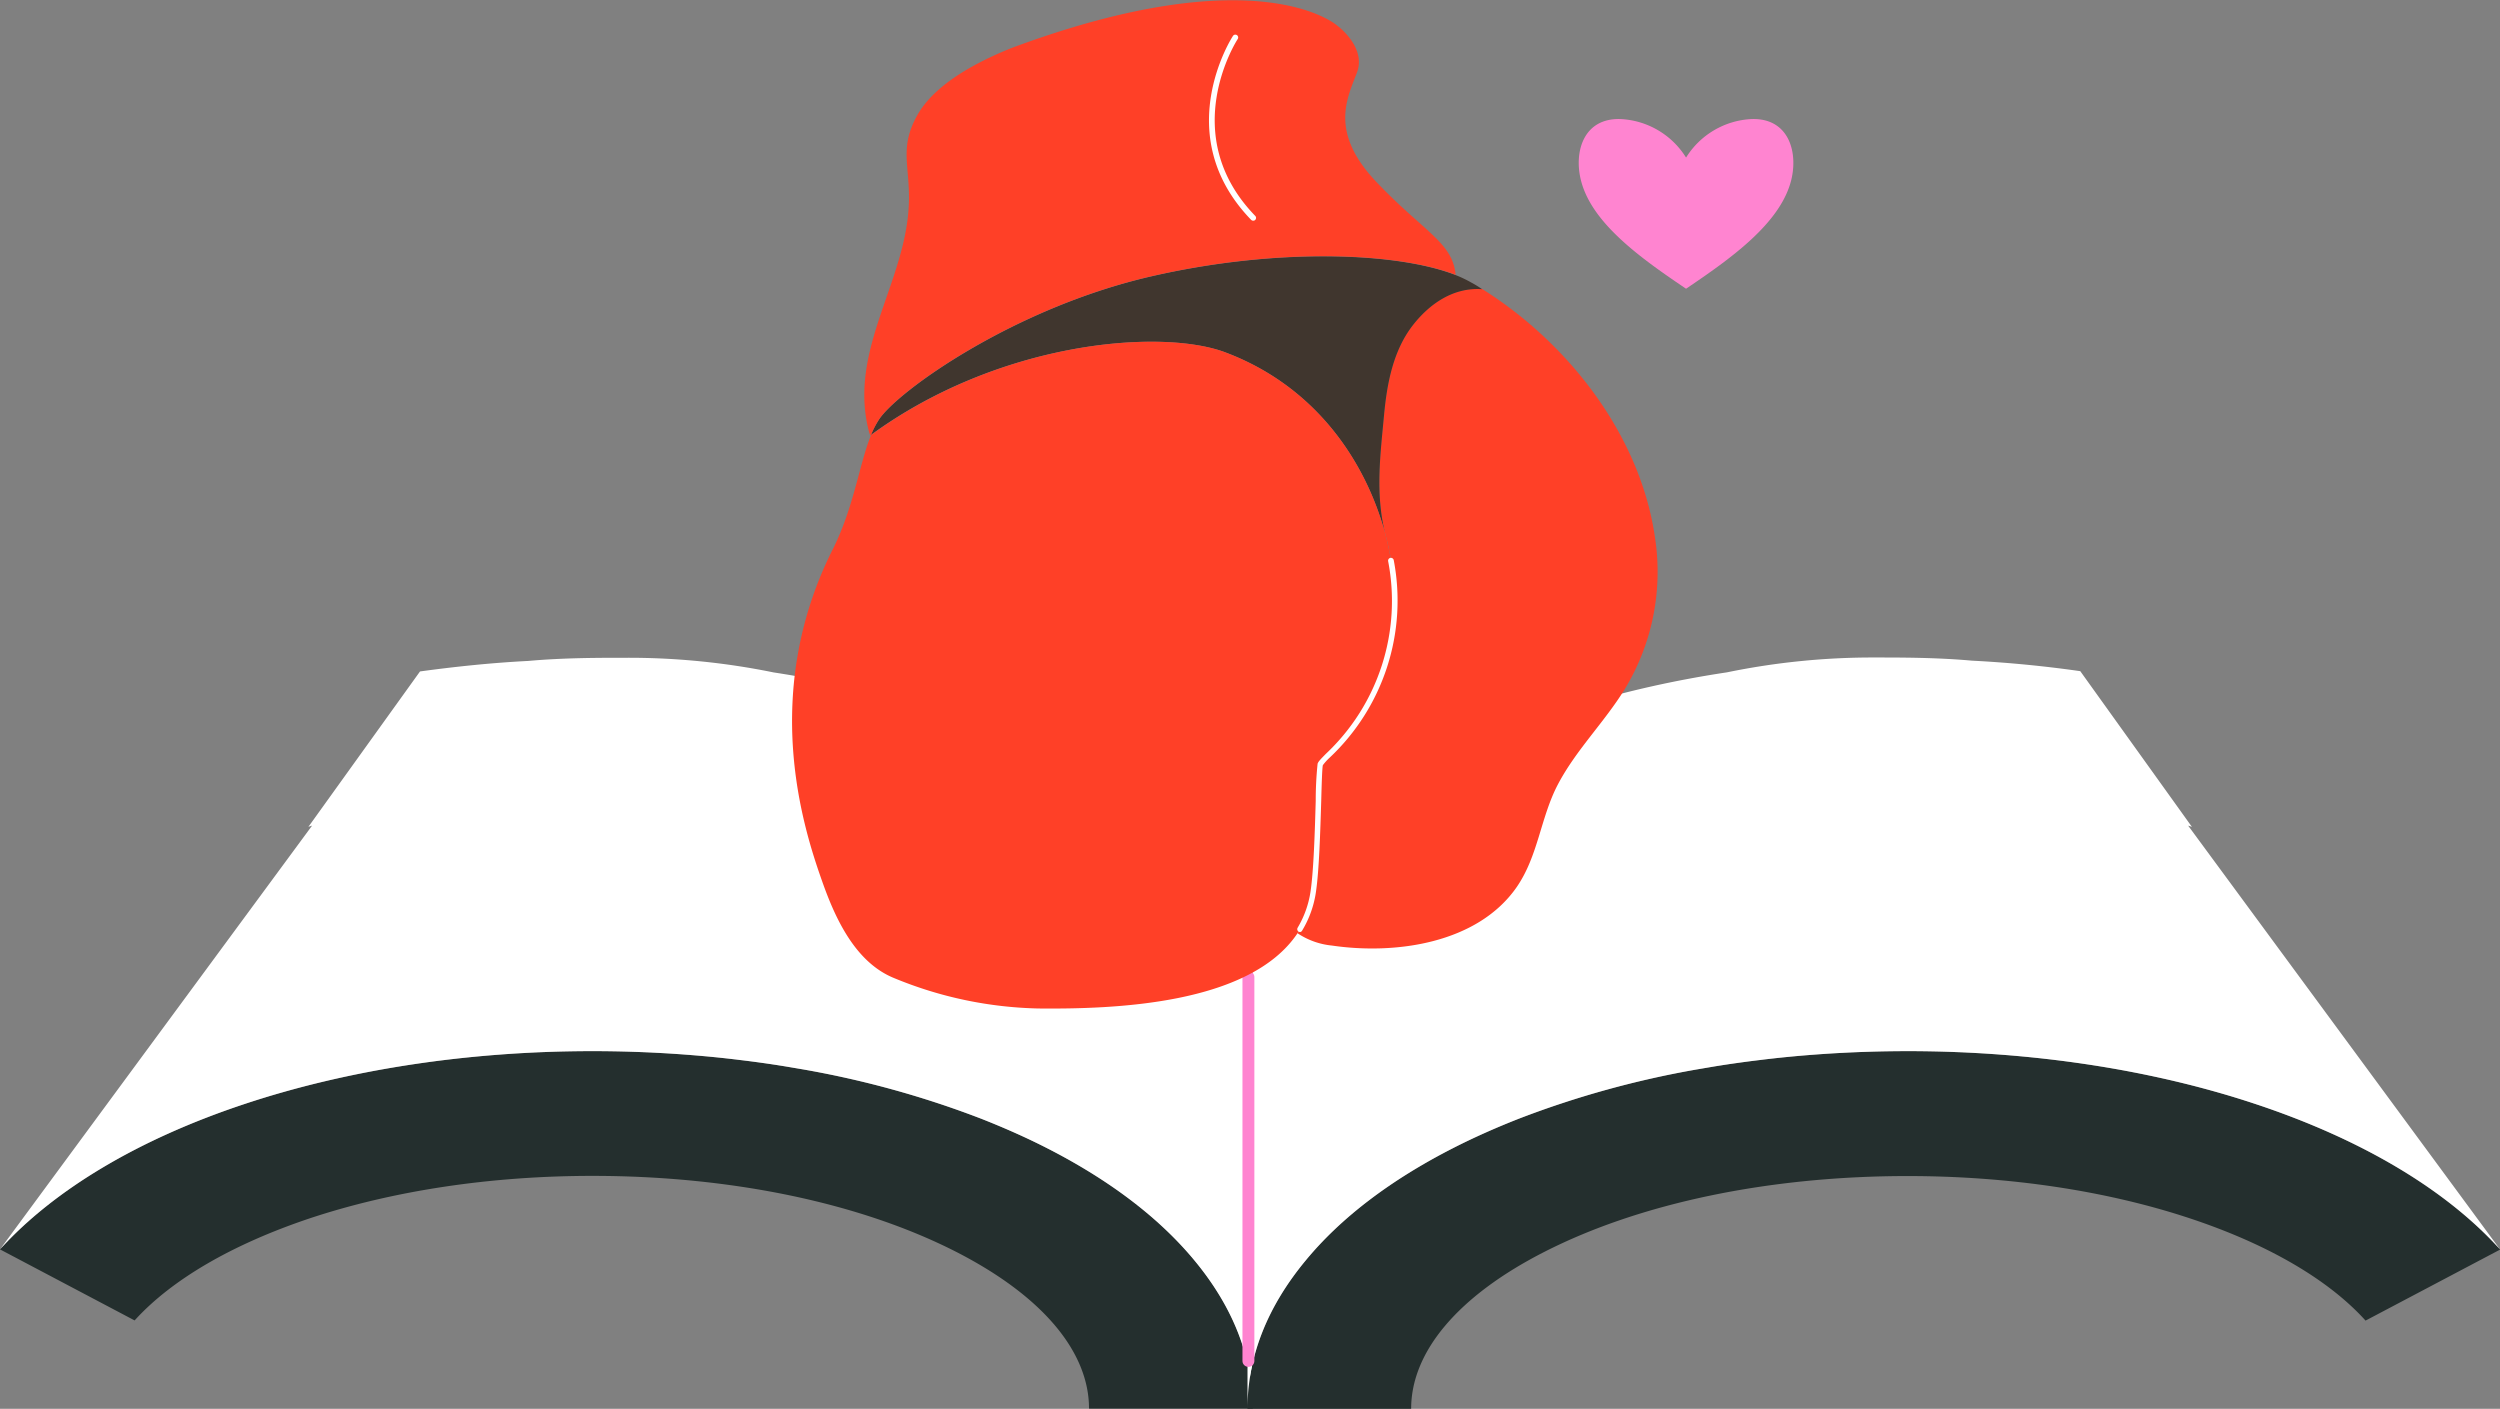 <svg id="图层_1" data-name="图层 1" xmlns="http://www.w3.org/2000/svg" viewBox="0 0 440.88 248.44"><rect x="0" y="0" width="440.88" height="248.44" fill="#808080" stroke="none"/><defs><style>.cls-1,.cls-4{fill:none;}.cls-2{fill:#242f2e;}.cls-3{fill:#fff;}.cls-4{stroke:#ff84d0;stroke-linecap:round;stroke-linejoin:round;stroke-width:2.1px;}.cls-5{fill:#ff4027;}.cls-6{fill:#40362e;}.cls-7{fill:#ff84d0;}</style></defs><title>siecus-butt</title><path class="cls-1" d="M141.18,188.6a168,168,0,0,1,31.43,8.71A168,168,0,0,0,141.18,188.6Z"/><path class="cls-1" d="M322.22,185.86q-3.3.22-6.56.54Q318.91,186.08,322.22,185.86Z"/><path class="cls-1" d="M130.07,186.94c2.66.32,5.28.69,7.88,1.11C135.35,187.63,132.73,187.26,130.07,186.94Z"/><path class="cls-1" d="M118.66,185.86q3.3.22,6.56.54Q122,186.08,118.66,185.86Z"/><path class="cls-1" d="M299.7,188.6a168,168,0,0,0-31.43,8.71A168,168,0,0,1,299.7,188.6Z"/><path class="cls-1" d="M310.81,186.94q-4,.48-7.88,1.11Q306.83,187.42,310.81,186.94Z"/><path class="cls-2" d="M184.64,202.48c-3.66-1.87-7.52-3.59-11.55-5.17a168.15,168.15,0,0,0-31.42-8.71l-3.24-.55q-3.9-.63-7.87-1.11c-1.61-.2-3.23-.38-4.85-.54-2.18-.21-4.36-.39-6.57-.54-4.82-.32-9.72-.49-14.66-.49-21.81,0-43,3.23-61.4,9.34C24.49,200.89,9.6,209.75,0,220.33l23.74,12.53c6.54-7.21,17.22-13.42,30.88-18,14.75-4.9,32-7.49,49.86-7.49,24.42,0,47.19,4.75,64.11,13.38,15.13,7.73,23.46,17.55,23.46,27.66h28.87c0-9.14-3.45-17.94-10.25-26.15C204.45,214.79,195.69,208.12,184.64,202.48Z"/><path class="cls-3" d="M220.92,183a35.32,35.32,0,0,0-.2-3.71h.2c0-9.15-3.45-17.94-10.25-26.15-6.22-7.51-15-14.17-26-19.81-13.76-7-30.3-12-48.26-14.75A127.5,127.5,0,0,0,110.46,116c-4.88,0-11.1,0-17.33.56-6.46.33-12.84,1-19.06,1.85L54.38,145.82l.24-.09.42-.13L0,220.33c9.6-10.58,24.49-19.44,43.08-25.62,18.36-6.11,39.59-9.34,61.4-9.34h0c4.94,0,9.84.17,14.66.49,2.21.15,4.39.33,6.57.54,1.62.16,3.24.34,4.85.54q4,.48,7.87,1.11l3.24.55a168.15,168.15,0,0,1,31.42,8.71c4,1.58,7.89,3.3,11.55,5.17,11.05,5.64,19.81,12.31,26,19.81,6.8,8.21,10.25,17,10.25,26.15h0Z"/><path class="cls-2" d="M397.8,194.71c-18.35-6.11-39.59-9.34-61.4-9.34q-7.41,0-14.66.49-3.3.22-6.56.54c-1.63.16-3.25.34-4.85.54-2.66.32-5.28.69-7.88,1.11l-3.23.55a168,168,0,0,0-31.43,8.71c-4,1.58-7.89,3.3-11.55,5.17-11.05,5.64-19.81,12.31-26,19.81-6.8,8.21-10.25,17-10.25,26.15h28.87c0-10.11,8.33-19.93,23.47-27.66,16.91-8.63,39.68-13.38,64.1-13.38,17.87,0,35.12,2.59,49.86,7.49,13.67,4.55,24.34,10.76,30.88,18l23.74-12.53C431.29,209.75,416.39,200.89,397.8,194.71Z"/><path class="cls-3" d="M256.24,202.48c3.66-1.87,7.53-3.59,11.55-5.17a168,168,0,0,1,31.43-8.71l3.23-.55c2.6-.42,5.22-.79,7.88-1.11,1.6-.2,3.22-.38,4.85-.54q3.26-.32,6.56-.54,7.25-.48,14.66-.49h0c21.81,0,43.05,3.23,61.4,9.34,18.59,6.18,33.49,15,43.08,25.62l-55-74.73.42.13.25.09-19.69-27.46c-6.23-.89-12.6-1.52-19.07-1.85-6.23-.56-12.45-.56-17.33-.56a127.33,127.33,0,0,0-25.91,2.62c-18,2.71-34.5,7.72-48.27,14.75-11.05,5.64-19.81,12.3-26,19.81-6.8,8.21-10.25,17-10.25,26.15h.2A35.32,35.32,0,0,0,220,183v65.45h0c0-9.14,3.45-17.94,10.25-26.15C236.43,214.79,245.19,208.12,256.24,202.48Z"/><line class="cls-4" x1="220.16" y1="172.31" x2="220.16" y2="240"/><path class="cls-5" d="M291.83,94.59a39.85,39.85,0,0,1-5.3,26.94c-3.58,5.82-8.6,10.73-11.79,16.8-3.06,5.82-3.45,12.54-7.24,18.07-6.9,10-21.43,12-32.62,10.35a13.24,13.24,0,0,1-6.06-2.17h0a17.79,17.79,0,0,0,2.79-7.25c.93-6.3.89-21.26,1.24-22.49s9.19-7.07,12.4-21.36c1.19-5.27,1-12.37-1.06-19.71-1.64-7-.78-13.49-.13-20.53.51-5.55,1.58-11.43,5.1-15.95,3-3.82,7.22-6.7,12.2-6.34h0C276.55,60.47,289.18,76.65,291.83,94.59Z"/><path class="cls-6" d="M261.37,51h0c-5-.36-9.22,2.52-12.2,6.34-3.52,4.52-4.59,10.4-5.1,15.95-.65,7-1.51,13.5.13,20.53C240.7,81.2,231.9,67.94,215.71,62c-11.74-4.11-39.83-1.59-62.13,14.7A16.72,16.72,0,0,1,155,74c3.21-4.91,23.61-19.63,48-25.25,22.16-5.1,43.42-4.25,53.67-.25a20.64,20.64,0,0,1,2.78,1.32C260.09,50.16,260.73,50.55,261.37,51Z"/><path class="cls-5" d="M242.7,32.06c8.34,8.8,13.49,10.68,14,16.41-10.25-4-31.51-4.85-53.67.25C178.59,54.34,158.19,69.06,155,74a16.72,16.72,0,0,0-1.4,2.74l-.12.09-.19-.53c-3.91-14.56,6.64-26.59,7-40.7.17-6.41-1.72-9.54,1.46-15.25S172.7,10.75,178.4,8.46c43.76-16.27,57.44-3.93,57.44-3.93S241,8.28,239.3,12.8,234.37,23.26,242.7,32.06Z"/><path class="cls-5" d="M244.19,93.77c2,7.34,2.25,14.44,1.06,19.71-3.21,14.29-12.05,20.13-12.4,21.36s-.31,16.19-1.24,22.49a17.79,17.79,0,0,1-2.79,7.25c-8.47,12.67-32.61,13.39-45.64,13.27a70.29,70.29,0,0,1-25.52-5.37c-6.81-2.77-10.34-10.46-12.65-17-3.23-9.15-11.15-33.06,2-58.91,3.64-7.42,4.53-14.75,6.6-19.84C175.88,60.42,204,57.9,215.71,62,231.9,67.94,240.7,81.2,244.19,93.77Z"/><path class="cls-3" d="M229.27,164.37a.59.59,0,0,1-.25-.07.51.51,0,0,1-.18-.69,17.48,17.48,0,0,0,2.27-6.35c.57-3.8.77-10.85.92-16a63.48,63.48,0,0,1,.33-6.57c.11-.37.5-.77,1.44-1.73a37,37,0,0,0,11-34,.51.51,0,0,1,.41-.58.51.51,0,0,1,.58.41,38,38,0,0,1-11.32,34.84,9.58,9.58,0,0,0-1.18,1.31c-.12.41-.21,3.28-.29,6.31-.16,5.17-.36,12.25-.94,16.11a18.15,18.15,0,0,1-2.4,6.71A.5.5,0,0,1,229.27,164.37Z"/><path class="cls-3" d="M221,38.92a.51.51,0,0,1-.36-.15c-14.51-15-3.32-32.27-3.2-32.44a.5.5,0,1,1,.83.56c-.11.16-10.85,16.8,3.09,31.18a.5.5,0,0,1,0,.71A.46.46,0,0,1,221,38.92Z"/><path class="cls-7" d="M308.83,21a14.41,14.41,0,0,0-11.49,6.79A14.41,14.41,0,0,0,285.85,21c-6.52-.26-8.32,5.66-7.06,10.75,1.88,7.64,10.66,13.84,18.55,19.17,7.89-5.33,16.66-11.53,18.55-19.17C317.14,26.66,315.35,20.74,308.83,21Z"/></svg>